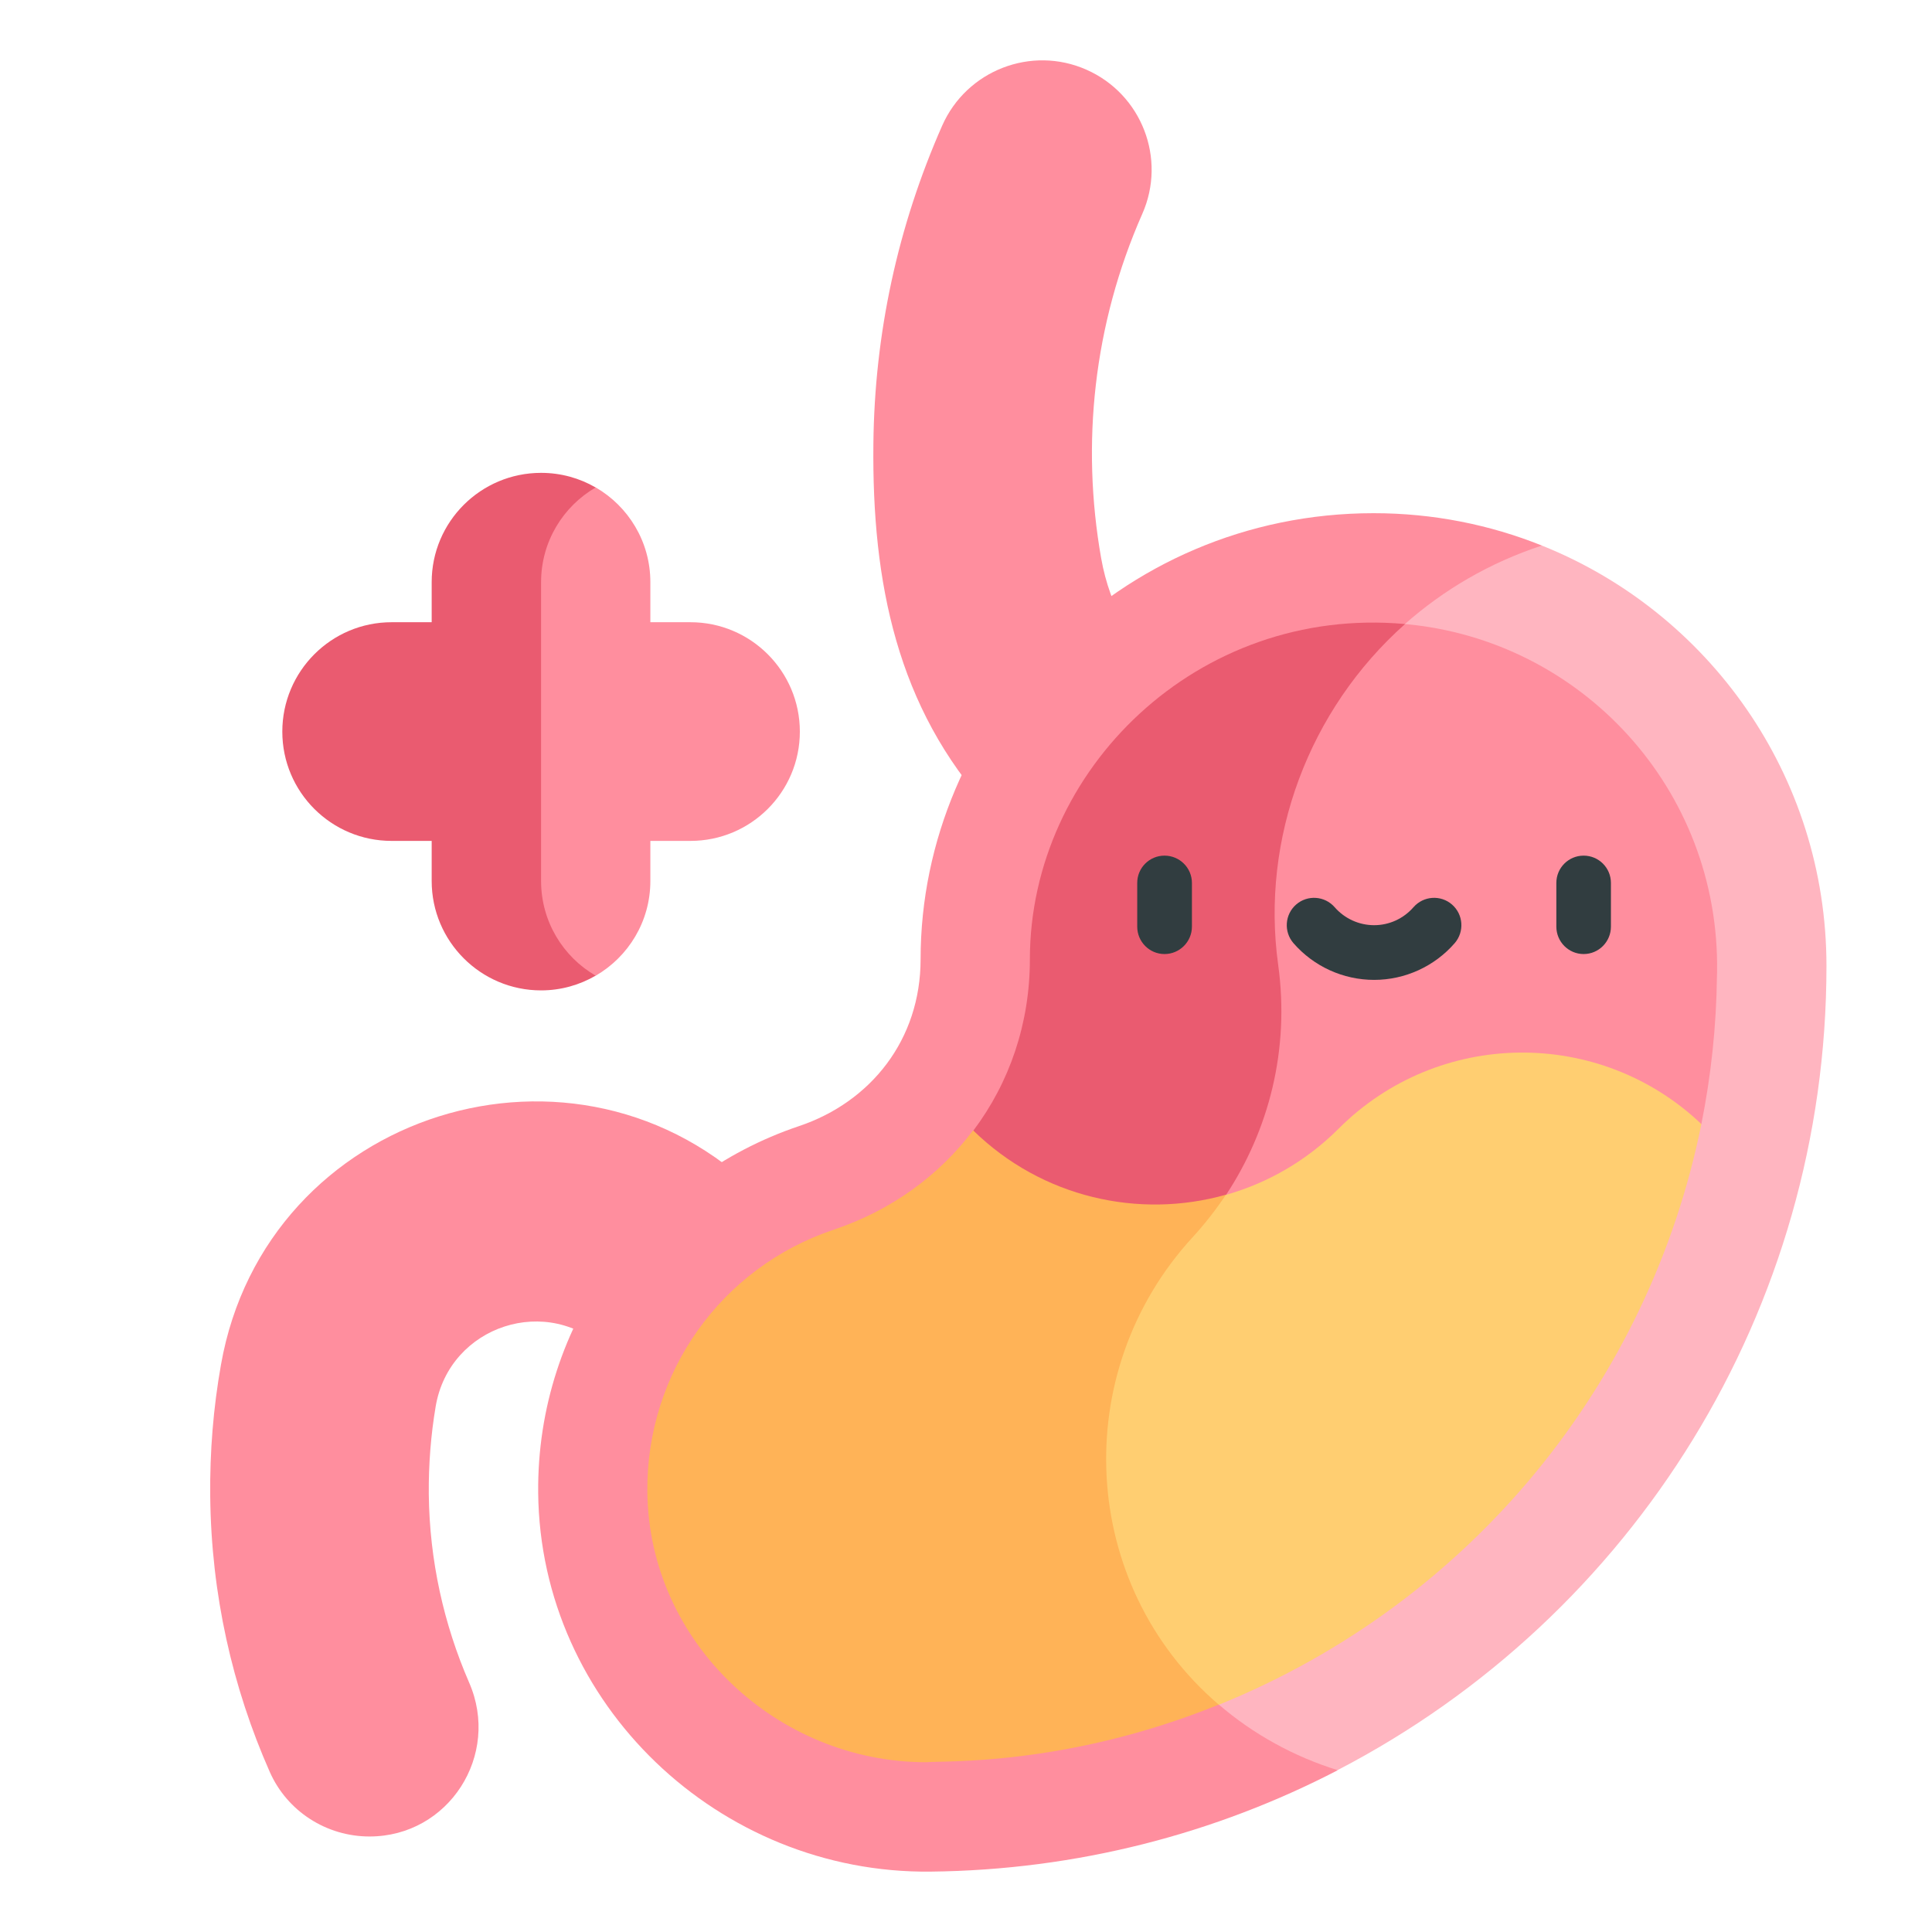 <svg width="16" height="16" viewBox="0 0 16 16" fill="none" xmlns="http://www.w3.org/2000/svg">
<g clip-path="url(#clip0_129_1805)">
<path d="M9.119 4.621C8.953 3.677 9.055 2.689 9.46 1.771C9.662 1.314 9.455 0.779 8.997 0.577C8.54 0.375 8.005 0.583 7.803 1.04C7.434 1.876 7.242 2.764 7.233 3.679C7.221 4.823 7.428 5.861 8.199 6.706C8.262 6.774 8.326 6.839 8.392 6.901L9.675 5.619C9.397 5.375 9.192 5.037 9.119 4.621Z" fill="#FF8E9E"/>
<path d="M6.295 9.897C4.786 8.388 2.2 9.2 1.83 11.302C1.767 11.657 1.737 12.021 1.741 12.391C1.749 13.201 1.924 13.973 2.234 14.674C2.378 15 2.703 15.209 3.06 15.209C3.716 15.209 4.148 14.535 3.885 13.934C3.676 13.453 3.557 12.926 3.551 12.373C3.549 12.127 3.568 11.885 3.608 11.648C3.721 10.975 4.544 10.707 5.027 11.19L6.308 9.91L6.295 9.897Z" fill="#FF8E9E"/>
<path d="M12.769 4.518H10.54L8.963 5.624V14.659H11.078C13.53 13.386 15.126 10.844 15.126 8C15.126 6.417 14.146 5.069 12.769 4.518Z" fill="#FFB5C0"/>
<path d="M11.376 4.25C9.257 4.25 7.624 5.973 7.624 7.944C7.624 8.61 7.212 9.126 6.617 9.326C5.354 9.75 4.443 10.95 4.457 12.364C4.475 14.114 5.955 15.518 7.705 15.5C8.921 15.487 10.067 15.185 11.079 14.66C10.717 14.548 10.381 14.363 10.094 14.117L11.636 12.166V5.167C11.954 4.886 12.334 4.661 12.769 4.518C12.338 4.345 11.868 4.25 11.376 4.25Z" fill="#FF8E9E"/>
<path d="M11.636 5.168L8.963 6.805V10.587H11.636L14.09 9.309C14.17 8.91 14.214 8.501 14.219 8.086L14.22 8.05C14.244 6.536 13.097 5.3 11.636 5.168Z" fill="#FF8E9E"/>
<path d="M11.636 5.168C9.919 5.013 8.529 6.375 8.529 7.945C8.529 8.476 8.36 8.966 8.061 9.363V10.588H8.963L10.154 9.895C10.506 9.361 10.683 8.695 10.585 7.988C10.441 6.946 10.838 5.877 11.636 5.168Z" fill="#EA5B70"/>
<path d="M11.086 9.347C10.817 9.616 10.495 9.798 10.154 9.895L8.963 10.588V14.118H10.094C12.187 13.27 13.659 11.446 14.09 9.309C13.247 8.507 11.913 8.52 11.086 9.347Z" fill="#FFCE71"/>
<path d="M9.878 10.245C9.978 10.136 10.07 10.018 10.153 9.894C9.434 10.097 8.63 9.92 8.059 9.361C7.778 9.734 7.382 10.024 6.904 10.184C5.971 10.497 5.351 11.369 5.361 12.355C5.374 13.605 6.439 14.594 7.67 14.594C7.808 14.58 8.829 14.63 10.093 14.117C8.936 13.125 8.846 11.367 9.878 10.245Z" fill="#FFB357"/>
<path d="M5.718 5.153H5.386V4.821C5.386 4.486 5.204 4.194 4.934 4.037H4.068V8.08H4.934C5.204 7.923 5.386 7.631 5.386 7.296V6.964H5.718C6.218 6.964 6.624 6.559 6.624 6.059C6.624 5.559 6.218 5.153 5.718 5.153Z" fill="#FF8E9E"/>
<path d="M4.481 7.296V4.821C4.481 4.486 4.663 4.194 4.933 4.037C4.8 3.96 4.646 3.916 4.481 3.916C3.981 3.916 3.575 4.321 3.575 4.821V5.153H3.243C2.743 5.153 2.338 5.559 2.338 6.059C2.338 6.559 2.743 6.964 3.243 6.964H3.575V7.296C3.575 7.796 3.981 8.202 4.481 8.202C4.646 8.202 4.8 8.157 4.933 8.08C4.663 7.924 4.481 7.631 4.481 7.296Z" fill="#EA5B70"/>
<path d="M9.644 7.086C9.519 7.086 9.418 7.187 9.418 7.312V7.674C9.418 7.799 9.519 7.901 9.644 7.901C9.769 7.901 9.871 7.799 9.871 7.674V7.312C9.871 7.187 9.769 7.086 9.644 7.086Z" fill="#313D40"/>
<path d="M13.115 7.086C12.99 7.086 12.889 7.187 12.889 7.312V7.674C12.889 7.799 12.99 7.901 13.115 7.901C13.24 7.901 13.341 7.799 13.341 7.674V7.312C13.341 7.187 13.24 7.086 13.115 7.086Z" fill="#313D40"/>
<path d="M12.025 7.491C11.931 7.409 11.788 7.419 11.706 7.513C11.623 7.608 11.505 7.662 11.38 7.662C11.255 7.662 11.136 7.608 11.053 7.513C10.971 7.419 10.828 7.409 10.734 7.491C10.64 7.573 10.63 7.716 10.712 7.811C10.88 8.004 11.124 8.115 11.38 8.115C11.635 8.115 11.879 8.004 12.047 7.811C12.129 7.716 12.119 7.573 12.025 7.491Z" fill="#313D40"/>
</g>
<defs>
<clipPath id="clip0_129_1805">
<rect width="15" height="15" fill="white" transform="translate(0.934 0.5)"/>
</clipPath>
</defs>
</svg>
